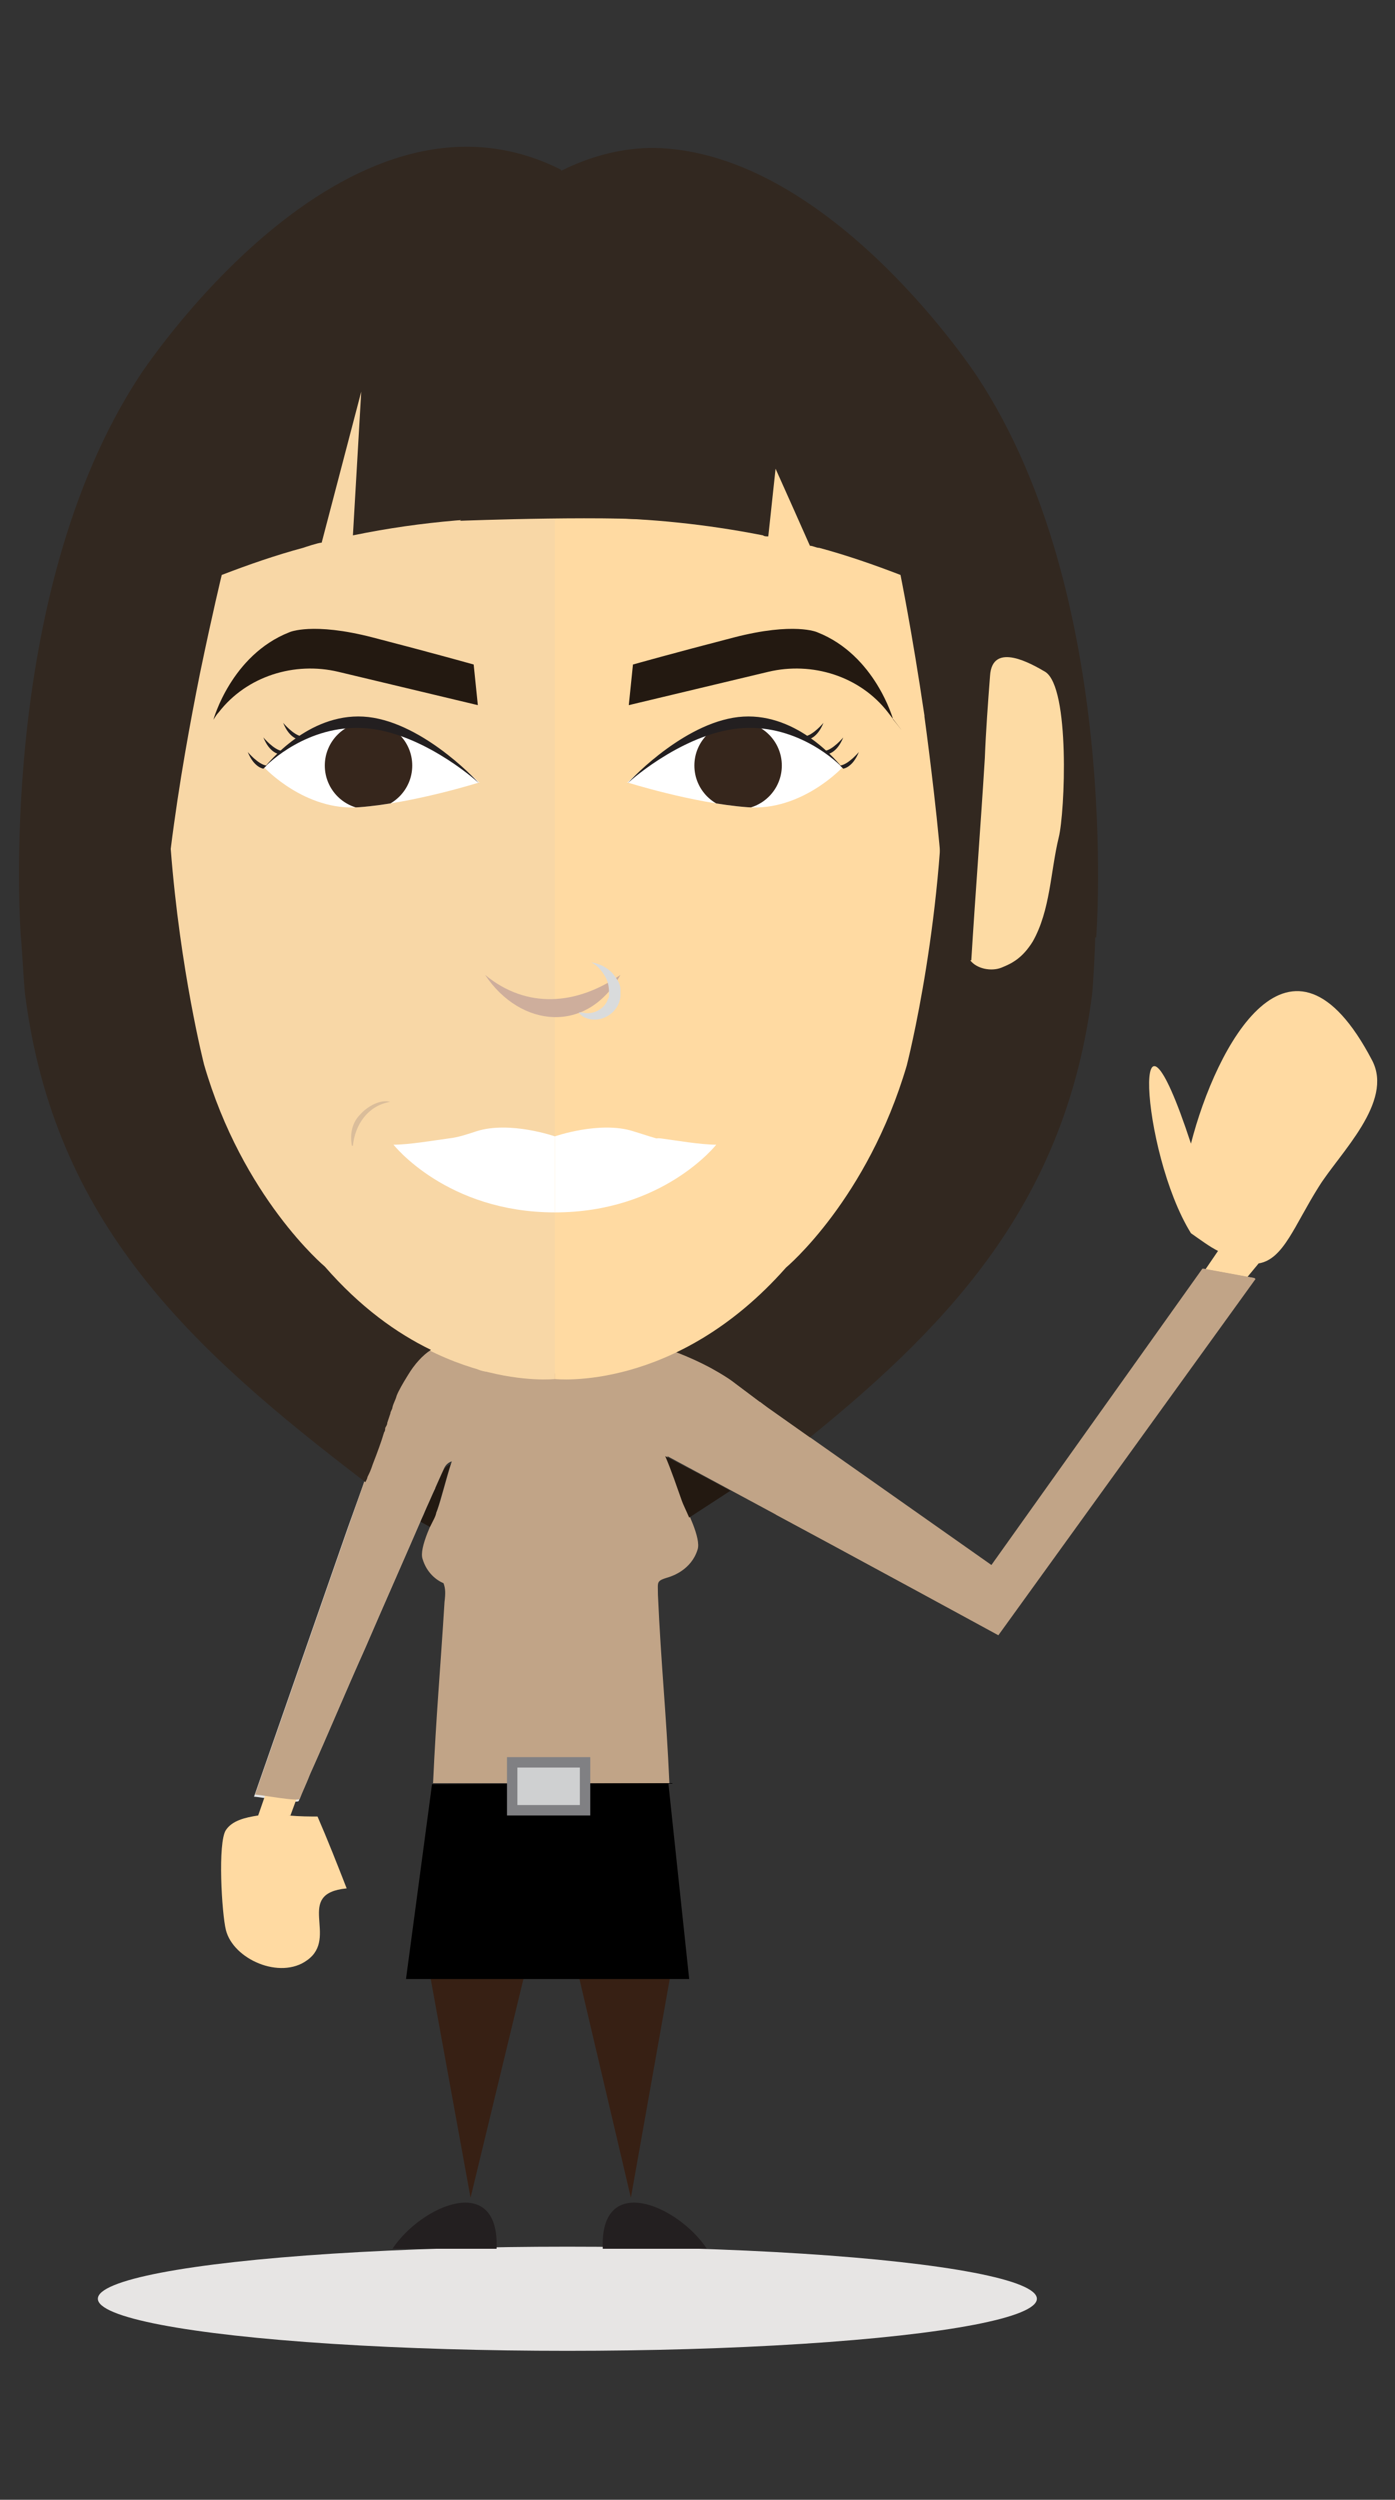 <?xml version="1.0" encoding="UTF-8"?>
<svg xmlns="http://www.w3.org/2000/svg" xmlns:xlink="http://www.w3.org/1999/xlink" version="1.1" viewBox="0 0 134 240">
  <rect x="0" y="0" width="134" height="240" fill="#333333" stroke="none"/>
  <defs>
    <style>
      .cls-1, .cls-2, .cls-3 {
        fill: none;
      }

      .cls-4 {
        fill: #322820;
      }

      .cls-5 {
        fill: #cfd0d1;
        stroke: #808083;
      }

      .cls-5, .cls-2, .cls-3 {
        stroke-miterlimit: 10;
      }

      .cls-6 {
        fill: url(#linear-gradient-2);
      }

      .cls-7 {
        fill: #231f20;
      }

      .cls-8 {
        fill: #ffdaa2;
      }

      .cls-9 {
        fill: #36261c;
      }

      .cls-10 {
        fill: url(#linear-gradient);
      }

      .cls-11 {
        fill: #ceae9c;
      }

      .cls-12 {
        fill: #2a1a0b;
      }

      .cls-13 {
        fill: #f8d7a6;
      }

      .cls-14 {
        clip-path: url(#clippath-1);
      }

      .cls-2 {
        stroke: #f3e91c;
      }

      .cls-15 {
        fill: #231911;
      }

      .cls-16 {
        fill: #e7e5e4;
      }

      .cls-17 {
        fill: #372014;
      }

      .cls-18 {
        fill: #fff;
      }

      .cls-19 {
        fill: #7d6650;
      }

      .cls-20 {
        fill: #dabd9a;
      }

      .cls-21 {
        fill: #d9dbdc;
      }

      .cls-22 {
        fill: #c1a487;
      }

      .cls-23 {
        fill: #12152f;
      }

      .cls-3 {
        stroke: #ddcb83;
        stroke-width: .5px;
      }

      .cls-24 {
        fill: #e6e7e8;
      }

      .cls-25 {
        fill: #fddba4;
      }

      .cls-26 {
        clip-path: url(#clippath);
      }
    </style>
    <linearGradient id="linear-gradient" x1="76.8" y1="101.2" x2="76.8" y2="101.2" gradientTransform="translate(0 239.8) scale(1 -1)" gradientUnits="userSpaceOnUse">
      <stop offset=".3" stop-color="#15103e"/>
      <stop offset=".4" stop-color="#1b1548"/>
      <stop offset=".6" stop-color="#25215a"/>
      <stop offset=".8" stop-color="#292663"/>
      <stop offset="1" stop-color="#2a2866"/>
    </linearGradient>
    <linearGradient id="linear-gradient-2" x1="74.7" y1="140.2" x2="74.7" y2="140.2" gradientUnits="userSpaceOnUse">
      <stop offset=".3" stop-color="#0f033f"/>
      <stop offset=".4" stop-color="#13094b"/>
      <stop offset=".6" stop-color="#19125c"/>
      <stop offset=".8" stop-color="#1c1766"/>
      <stop offset="1" stop-color="#1e196a"/>
    </linearGradient>
    <clipPath id="clippath">
      <path class="cls-1" d="M60.3,75.1s5.5-5.5,11.1-5.8c5.7-.3,9.5,4.4,9.5,4.4,0,0-3.9,4.2-9.1,3.8-5.3-.4-11.6-2.4-11.6-2.4Z"/>
    </clipPath>
    <clipPath id="clippath-1">
      <path class="cls-1" d="M46,75.1s-5.5-5.5-11.1-5.8c-5.7-.3-9.5,4.4-9.5,4.4,0,0,3.9,4.2,9.1,3.8,5.3-.4,11.6-2.4,11.6-2.4Z"/>
    </clipPath>
  </defs>
  <!-- Generator: Adobe Illustrator 28.7.3, SVG Export Plug-In . SVG Version: 1.2.0 Build 164)  -->
  <g>
    <g id="Layer_1">
      <rect class="cls-13" x="42.8" y="24.9" width="22.7" height="107.5"/>
      <path class="cls-24" d="M36.3,138.5c-.9,2.7-1.9,5.4-2.9,8.2-3,8.6-6,17.2-9,25.8.5,0,4.2.7,4.3.4.3-.8.7-1.6,1-2.4,1.8-4,3.5-8.1,5.3-12.1,1.9-4.4,3.9-8.9,5.8-13.3.3-.7.6-1.5,1-2.2"/>
      <line class="cls-25" x1="33.1" y1="173.5" x2="33.1" y2="173.5"/>
      <path class="cls-24" d="M95.1,215.2"/>
      <path class="cls-23" d="M28.8,202.9"/>
      <polyline class="cls-17" points="65.4 184 60.6 211 53.4 180.4 52.6 180.4 45.2 211 40.1 183 41.5 171.3 64.2 171.2"/>
      <ellipse class="cls-16" cx="54.5" cy="220.7" rx="45.1" ry="5"/>
      <path class="cls-7" d="M47.7,215.9c.3-7.4-7.2-4.2-10,0h10Z"/>
      <path class="cls-7" d="M67.9,215.9h-10c-.3-7.4,7.2-4.2,10,0"/>
      <path class="cls-8" d="M120.9,121.3c2.4-.4,3.4-3.6,5.8-7.4,2-3.2,7.2-8.1,5.1-12.1-7.8-14.9-15-1.4-17.4,8-5.8-17.7-4.9.7,0,8.6,1,.7,1.8,1.3,2.6,1.7l-23,33.7"/>
      <path class="cls-8" d="M27.9,174.3l9.9-27-3.3-.9-9.7,27.9c-1.3.2-2.5.5-3.1,1.4-.8,1.2-.4,8,0,9.6.7,2.8,5.2,4.8,7.8,2.9,3.1-2.2-1.3-6.4,3.8-6.9-.9-2.3-1.8-4.6-2.8-6.9-.7,0-1.7,0-2.8-.1Z"/>
      <path class="cls-22" d="M120.5,122.7l-4.9-.9-20.3,28.5-21.6-15.2-3.2-2.4c-1.9-1.5-7-3.7-7.5-3.4-2.1,1.2-2.3,2.1-3.5,2.3-4.8,1-2.9.2-8.9.2s-3.7,0-8.2-2.5c-1.4-.7-4,3.2-4.5,4.6-1.5,4.2-2.9,8.4-4.4,12.6-3,8.6-6,17.2-9,25.8.5,0,4.2.7,4.3.4.3-.8.7-1.6,1-2.4,1.8-4,3.5-8.1,5.3-12.1,1.9-4.4,3.9-8.9,5.8-13.3.6-1.3,1.1-2.5,1.7-3.8.2-.5.5-.7.8-.8-.5,1.5-1,3.6-1.4,4.7-.3.8-1.8,3.6-1.4,4.7.4,1.3,1.3,2,2,2.3.2.5.2,1,.1,1.8-.4,6.5-.8,10.8-1.1,17.4,7.5,0,15.2,0,22.7,0-.3-6.8-.8-11.3-1.1-18.1,0-1.3-.2-1.3,1.1-1.7.3-.1,2.1-.7,2.7-2.6.4-1.1-1.1-3.9-1.4-4.7-.5-1.4-1-2.9-1.5-4.3,10.6,5.7,21.2,11.4,31.8,17.2l24.7-34.2Z"/>
      <polygon points="41.5 171.3 39 190 66.2 190 64.2 171.2 41.5 171.3"/>
      <rect class="cls-5" x="49.2" y="169.2" width="7" height="4.6"/>
      <path class="cls-15" d="M43.3,140.5c-.5,1.5-1,3.6-1.4,4.7,0,.3-.3.8-.6,1.4l-.9-.5c.1-.3.3-.6.4-.9.6-1.3,1.1-2.5,1.7-3.8.2-.5.5-.7.8-.8Z"/>
      <path class="cls-4" d="M95,112.3c-8.5,13.2-16.7,19.4-22,22.3l-2.4-1.8c-.5-.4-1.3-.9-2.2-1.4-2.2-1.2-4.9-2.2-5.3-2-.3.2-.5.3-.7.4l-.3-.5,14.7-9.2,13-44.1,7.1-24.2s12.9,37.5-1.9,60.4Z"/>
      <line class="cls-1" x1="53.5" y1="137.5" x2="53.4" y2="137.5"/>
      <path class="cls-10" d="M76.8,138.5"/>
      <path class="cls-24" d="M15,215.2"/>
      <path class="cls-24" d="M15,215.2"/>
      <path class="cls-6" d="M74.7,140.2"/>
      <path class="cls-13" d="M47,136.8"/>
      <path class="cls-2" d="M54.1,140.3"/>
      <path class="cls-2" d="M54,140.3"/>
      <path class="cls-13" d="M41.5,132.4"/>
      <path class="cls-19" d="M41.5,135.6"/>
      <path class="cls-13" d="M44.2,137"/>
      <path class="cls-25" d="M55.2,137"/>
      <path class="cls-12" d="M13.8,111.5"/>
      <path class="cls-13" d="M53.3,21.3v111.1s-11.6,1.3-22.2-10.7c0,0-7.8-6.5-11.6-19.4,0,0-3.8-14.7-3.5-31,.2-13.6,1.6-23.6,5.9-31.7,3.6-6.7,13.2-15.5,20.8-17.5,3.1-.8,6.8-1.2,10.6-.8Z"/>
      <path class="cls-8" d="M53.3,21.3v111.1s11.6,1.3,22.2-10.7c0,0,7.8-6.5,11.6-19.4,0,0,3.8-14.7,3.5-31-.2-13.6-1.6-23.6-5.9-31.7-3.6-6.7-13.2-15.5-20.8-17.5-3.1-.8-6.8-1.2-10.6-.8Z"/>
      <path class="cls-15" d="M43.3,140.5c-.5,1.5-1,3.6-1.4,4.7-.2.5-1.4.8-1.1,0,.6-1.3,1.1-2.5,1.7-3.8.2-.5.5-.7.8-.8Z"/>
      <path class="cls-4" d="M53.9,16.4v33.2h0c-.2,0-.4,0-.6,0-6.4,0-12.6.4-19.4,1.8l.8-13.8-3.8,14.5c-.3,0-1.5.4-1.8.5-2.6.7-5.2,1.6-7.8,2.6,0,0-.9,3.7-2.1,9.5-.9,4.5-2,10.4-2.8,16.8.9,11.7,3.2,20.7,3.2,20.7,3.7,12.8,11.6,19.4,11.6,19.4,3.4,3.9,6.9,6.4,10.2,8-.8.5-1.6,1.4-2.2,2.4-.5.8-.9,1.5-1.1,2-.1.4-.3.7-.4,1.1,0,.2-.2.4-.2.6-.1.3-.2.6-.3.9,0,.2-.1.3-.2.5,0,.1,0,.3-.1.4-.3,1-.6,1.8-1.1,3.1-.2.6-.3.8-.5,1.2,0,.1-.1.3-.2.5-16.9-12.9-29.9-24.9-32.7-46.9-.1-.8-.3-4.6-.4-5.5,0,0-2.5-32.6,11.4-53.8,0,0,19.7-30.3,40.5-19.8h0Z"/>
      <path class="cls-15" d="M70.2,143.1l-4,2.6c-.3-.7-.6-1.3-.7-1.6-.5-1.4-1-2.9-1.6-4.3,2.1,1.1,4.2,2.2,6.2,3.3Z"/>
      <path class="cls-4" d="M105.2,90c0,.9-.2,4.7-.3,5.5-2.5,19.4-13,31.1-27.1,42.5l-4.1-2.9-.8-.6-2.4-1.8c-.5-.4-1.2-.8-1.9-1.2,0,0-.2-.1-.3-.2,7.8-8.7,20.9-13.3,20.9-13.3,2.9-12.6,2-29.1.5-42-.3-2.6-.6-5-.9-7.2,0,0,0,0,0-.1-1.2-8.1-2.3-13.5-2.3-13.5-2.6-1-5.2-1.9-7.8-2.6-.3,0-.6-.2-.9-.2l-1.6-3.6-1.7-3.8-.7,6.5c-.2,0-.4,0-.5-.1-5.6-1.1-10.8-1.6-16-1.7-1.1,0-2.3,0-3.4,0h0V16.4h0c3-1.5,6-2.2,8.9-2.2,17,.3,31.1,22,31.1,22,13.9,21.1,11.4,53.8,11.4,53.8Z"/>
      <path class="cls-12" d="M76.8,138.5"/>
      <path class="cls-2" d="M94.2,83.1"/>
      <path class="cls-2" d="M14.4,83.1"/>
      <path class="cls-3" d="M15.3,96.8"/>
      <path class="cls-13" d="M45.2,45"/>
      <path class="cls-12" d="M103.7,42"/>
      <path class="cls-15" d="M45.5,63.8l.4,3.9-13.4-3.2c-4.2-1-8.8.4-11.5,3.9-.2.2-.3.4-.5.7,0,0,1.7-6.2,7.3-8.4,0,0,2.2-1,8,.5s9.7,2.6,9.7,2.6Z"/>
      <path class="cls-15" d="M60.8,63.8l-.4,3.9,13.4-3.2c4.2-1,8.8.4,11.5,3.9s.3.4.5.7c0,0-1.7-6.2-7.3-8.4,0,0-2.2-1-8,.5-5.8,1.5-9.7,2.6-9.7,2.6Z"/>
      <path class="cls-18" d="M60.3,75.1s5.5-5.5,11.1-5.8c5.7-.3,9.5,4.4,9.5,4.4,0,0-3.9,4.2-9.1,3.8-5.3-.4-11.6-2.4-11.6-2.4Z"/>
      <g class="cls-26">
        <circle class="cls-9" cx="70.9" cy="73.5" r="4.2"/>
      </g>
      <path class="cls-7" d="M81,73.8s.9-.1,1.5-1.6c0,0-1,1.2-1.8,1.3l.3.3Z"/>
      <path class="cls-7" d="M79.5,72.4s.9-.1,1.5-1.6c0,0-1,1.2-1.8,1.3l.3.3Z"/>
      <path class="cls-7" d="M77.6,71s.9-.1,1.5-1.6c0,0-1,1.2-1.8,1.3l.2.3Z"/>
      <path class="cls-7" d="M81,73.8c-.5-.6-4.3-4.2-9.6-3.9-5.3.3-10.5,4.7-11.1,5.3.5-.6,5.8-6.1,11.1-6.4,5.3-.3,9.1,4.4,9.6,5Z"/>
      <path class="cls-18" d="M46,75.1s-5.5-5.5-11.1-5.8c-5.7-.3-9.5,4.4-9.5,4.4,0,0,3.9,4.2,9.1,3.8,5.3-.4,11.6-2.4,11.6-2.4Z"/>
      <g class="cls-14">
        <circle class="cls-9" cx="35.4" cy="73.5" r="4.2"/>
      </g>
      <path class="cls-7" d="M25.3,73.8s-.9-.1-1.5-1.6c0,0,1,1.2,1.8,1.3l-.3.3Z"/>
      <path class="cls-7" d="M26.8,72.4s-.9-.1-1.5-1.6c0,0,1,1.2,1.8,1.3l-.3.3Z"/>
      <path class="cls-7" d="M28.7,71s-.9-.1-1.5-1.6c0,0,1,1.2,1.8,1.3l-.2.3Z"/>
      <path class="cls-7" d="M25.3,73.8c.5-.6,4.3-4.2,9.6-3.9,5.3.3,10.5,4.7,11.1,5.3-.5-.6-5.8-6.1-11.1-6.4-5.3-.3-9.1,4.4-9.6,5Z"/>
      <path class="cls-18" d="M53.3,109.1s-4.3-1.5-7.5-.5c-.9.3-1.8.6-2.7.7-1.5.2-3.8.6-5.3.6,0,0,5.1,6.5,15.5,6.5v-7.4Z"/>
      <path class="cls-18" d="M53.3,109.1s4.3-1.5,7.5-.5,1.8.6,2.7.7c1.5.2,3.8.6,5.3.6,0,0-5.1,6.5-15.5,6.5v-7.4Z"/>
      <path class="cls-20" d="M37.4,105.8c-2.1.4-3.3,2.2-3.5,4.2,0,0-.1,0-.1,0-.2-1.1,0-2.2.8-3,.7-.8,2-1.5,2.9-1.2h0Z"/>
      <path class="cls-11" d="M46.6,93.6c4,3.3,8.8,2.9,13,0-3.2,5.7-9.6,5.1-13,0h0Z"/>
      <path class="cls-21" d="M55.6,97.2c.1.2.3.3.4.4,1.6.9,3.6-.4,3.6-2.1s0-.3,0-.5c0-.6-.4-1.1-.8-1.6-.5-.5-1.2-.9-2-1,.6.3,1,.8,1.3,1.3.3.5.4,1,.4,1.6s0,.4-.1.6c-.3,1-1.5,1.6-2.5,1.3h-.3Z"/>
      <path class="cls-22" d="M120.5,122.7l-24.7,34.2c-7.1-3.8-14.2-7.7-21.3-11.5,2.5-1.4,4.9-3,7.1-4.7l13.6,9.6,20.3-28.5,4.9.9Z"/>
      <path class="cls-25" d="M93.2,92.2c.6.8,2,1.1,3,.7s2-.9,3-2.5c1.7-3,1.7-6.7,2.5-10,.6-2.4,1.1-14.4-1.3-15.9-1.2-.7-5.1-3-5.3.4-.2,2.6-.4,5.3-.5,7.9-.4,6.5-.9,12.9-1.3,19.4h0Z"/>
      <path class="cls-4" d="M44.2,50s15.5-.6,20.8.1,3.8-16.7,3.8-16.7l-14.9-17-2.8-1.2-8.2,1.9-2,16.2,3.4,16.6Z"/>
    </g>
  </g>
</svg>